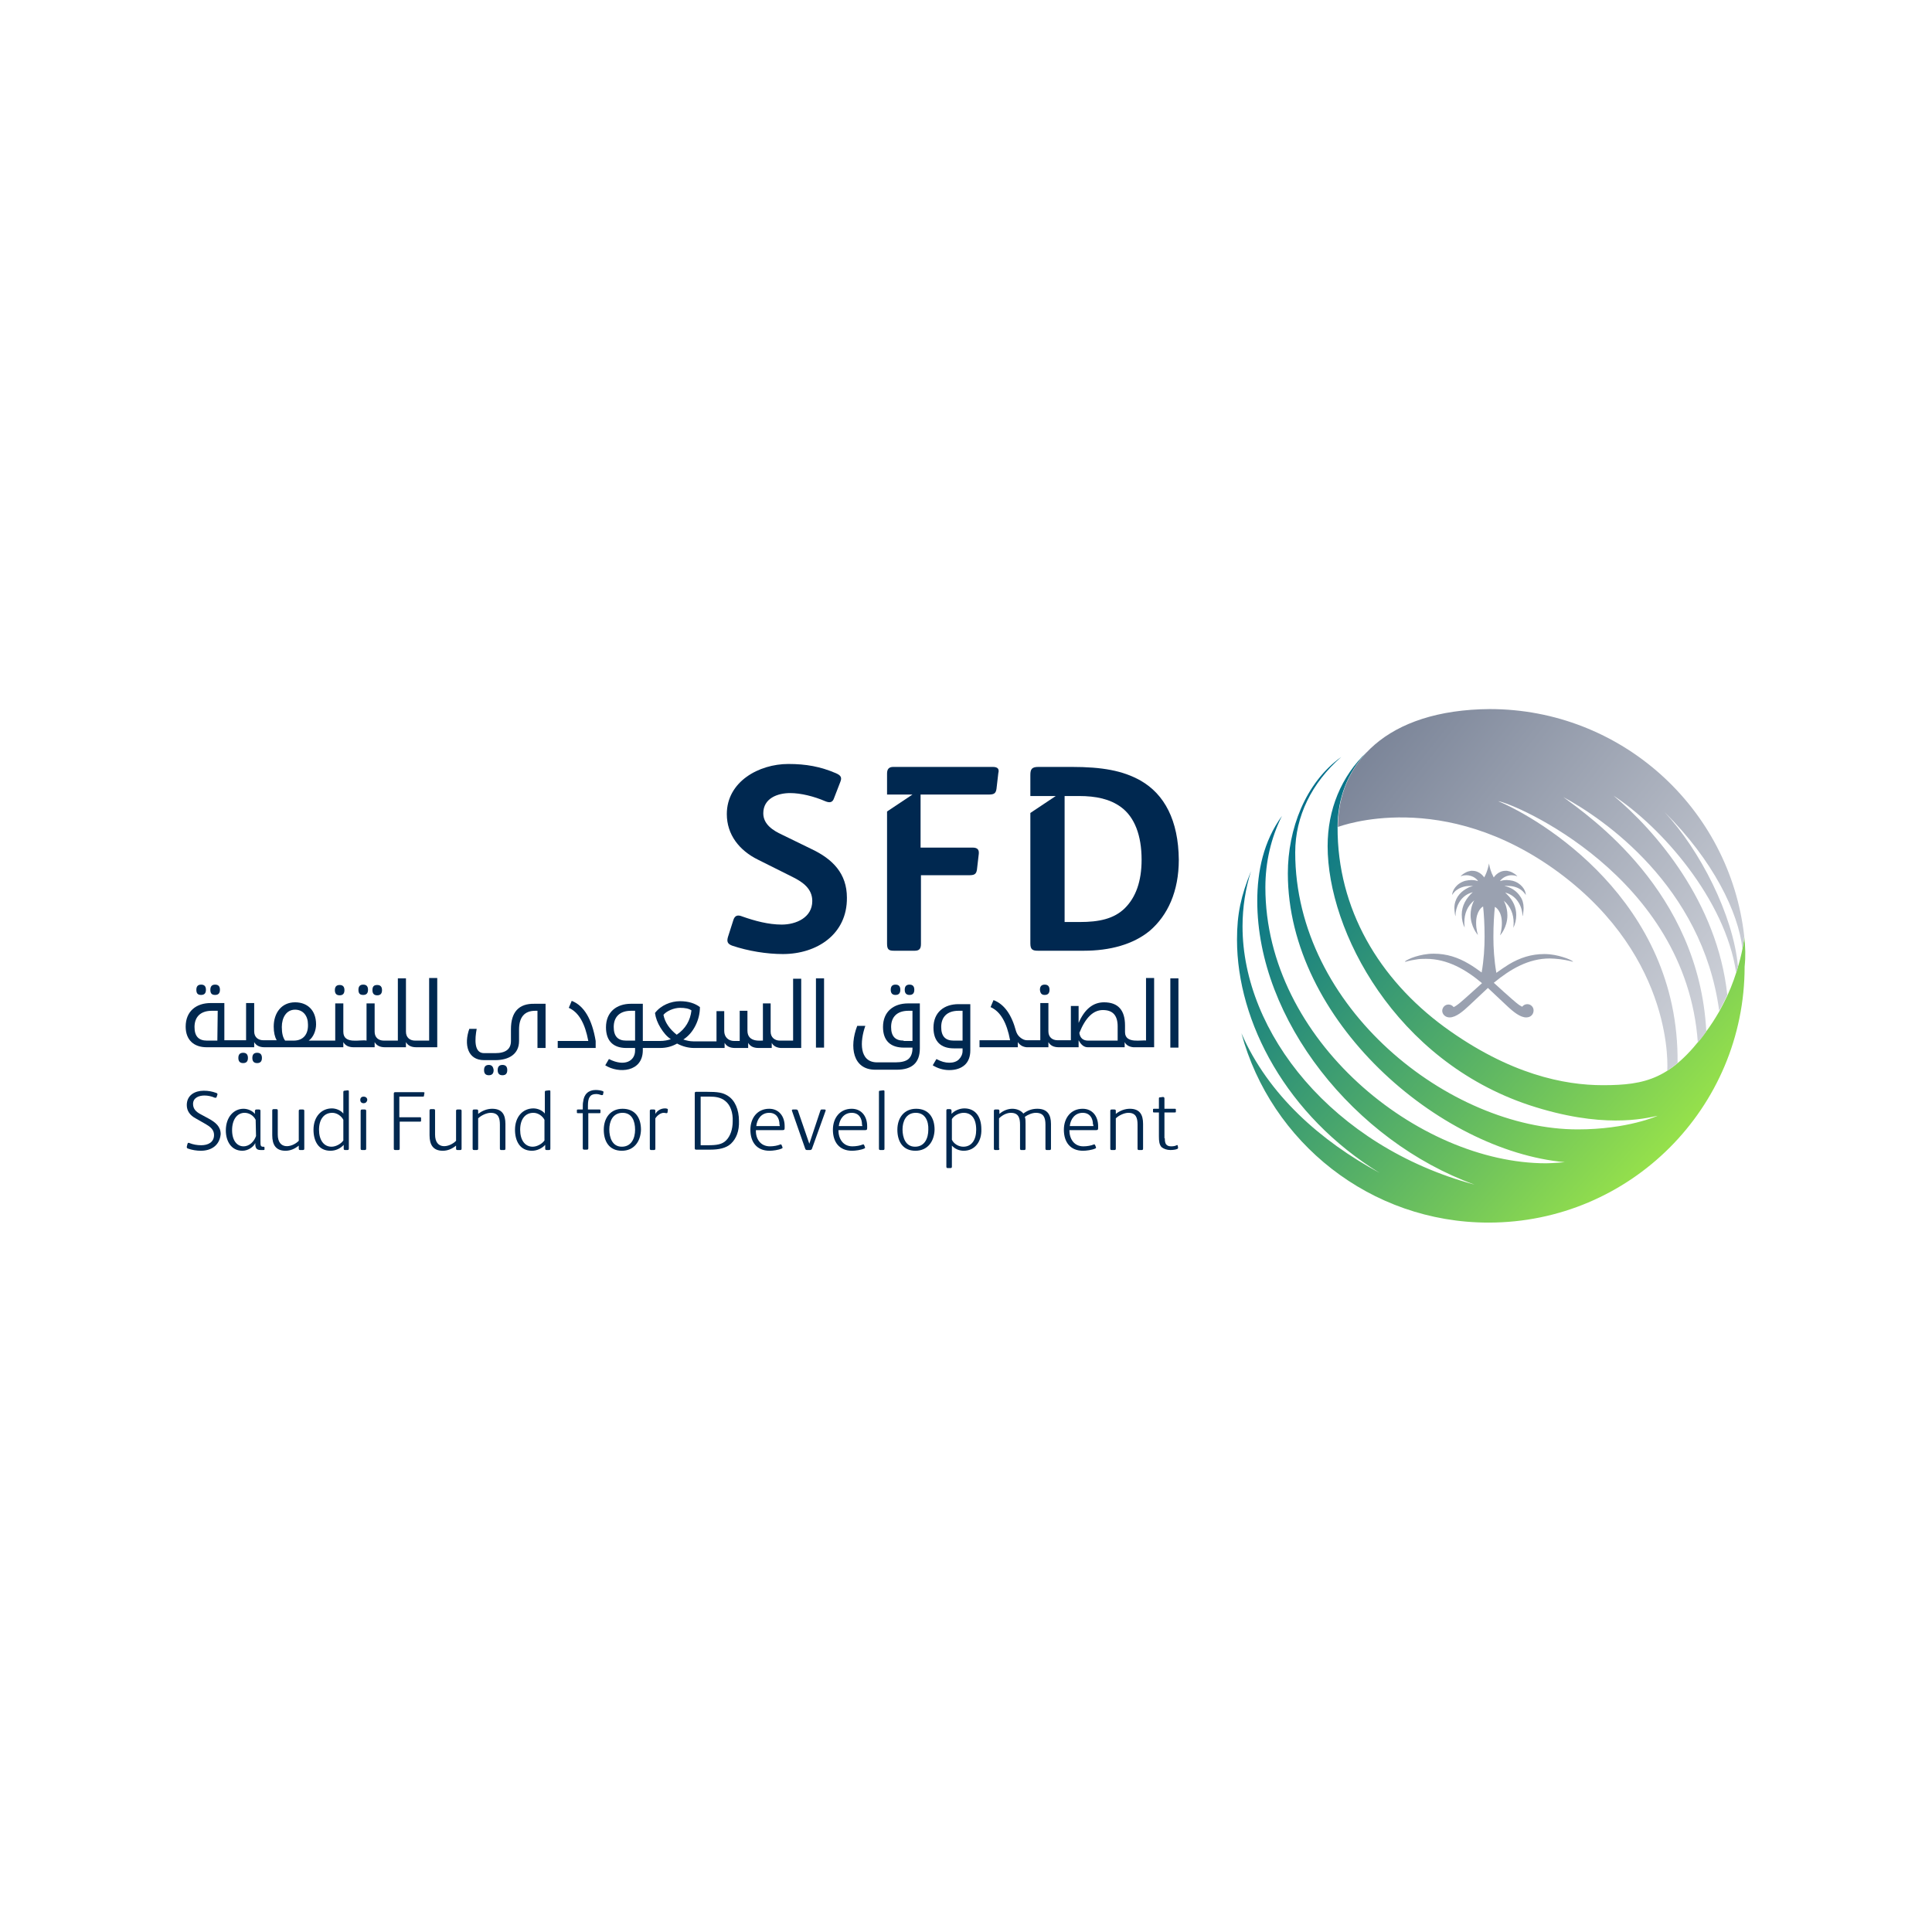 <?xml version="1.0" encoding="iso-8859-1"?>
<!-- Generator: Adobe Illustrator 23.0.1, SVG Export Plug-In . SVG Version: 6.00 Build 0)  -->
<svg version="1.1" id="Layer_1" xmlns="http://www.w3.org/2000/svg" xmlns:xlink="http://www.w3.org/1999/xlink" x="0px" y="0px"
	 viewBox="0 0 512 512" style="enable-background:new 0 0 512 512;" xml:space="preserve">
<g>
	<g>
		<g>
			<g>
				<g>
					<g>
						<path style="fill:#002850;" d="M276.861,263.669c0.879,0,1.269-0.488,1.269-1.367s-0.391-1.367-1.269-1.367
							s-1.269,0.488-1.269,1.367C275.689,263.279,276.08,263.669,276.861,263.669z"/>
						<rect x="310.15" y="259.276" style="fill:#002850;" width="2.148" height="18.353"/>
						<path style="fill:#002850;" d="M237.324,263.669c0.879,0,1.269-0.488,1.269-1.367s-0.39-1.367-1.269-1.367
							s-1.269,0.488-1.269,1.367C236.055,263.279,236.543,263.669,237.324,263.669z"/>
						<path style="fill:#002850;" d="M231.955,283.487h5.662c4.1,0,6.15-1.855,6.15-5.662v-11.91h-3.124
							c-3.807,0-6.638,2.148-6.638,6.248c0,3.612,1.952,5.467,5.564,5.467h2.245v0.195c0,1.269-0.39,2.245-1.074,2.831
							c-0.683,0.586-1.855,0.879-3.417,0.879h-4.881c-4.783,0-4.588-5.564-3.124-9.665h-2.148
							C225.023,277.434,226,283.487,231.955,283.487z M239.472,275.774c-2.245,0-3.319-1.171-3.319-3.612
							c0-2.636,1.562-4.295,4.588-4.295h1.074v8.005h-2.343L239.472,275.774L239.472,275.774z"/>
						<path style="fill:#002850;" d="M303.805,275.774c-1.074-0.293-5.662,0.976-5.662-2.245v-1.757c0-4.1-1.855-6.15-5.564-6.15
							c-2.929,0-5.174,1.855-6.736,5.467v-4.491h-2.05v9.079h-3.514c-1.464,0-2.441-0.879-2.441-2.343v-7.517h-2.148v9.86h-3.514
							c-0.683,0-1.269-0.293-1.855-0.781c-0.586-0.488-0.879-1.074-1.074-1.66c-1.171-4.393-3.124-7.126-5.955-8.2l-0.781,1.855
							c2.636,1.171,4.295,4.1,5.174,8.786h-8.103v1.855h10.153v-1.367c0.586,0.879,1.367,1.269,2.343,1.367l0,0h5.76v-1.367
							c0.488,0.879,1.367,1.367,2.733,1.367h5.272v-1.855c0.683,1.269,1.464,1.855,2.441,1.855h9.762v-1.367
							c0.391,0.781,1.171,1.269,2.343,1.367l0,0h5.467v-18.353h-2.148v16.596H303.805z M296.19,275.774h-7.81
							c-1.367,0-2.148-0.683-2.343-2.05c1.66-4.1,3.71-6.053,6.248-6.053c2.636,0,3.905,1.464,3.905,4.295V275.774z"/>
						<path style="fill:#002850;" d="M254.115,280.753c-0.586,0.586-1.464,0.879-2.538,0.879s-2.148-0.293-3.417-0.976l-0.976,1.66
							c1.269,0.781,2.733,1.269,4.393,1.269c1.757,0,3.124-0.488,4.1-1.367s1.464-2.245,1.464-3.807v-12.3h-3.124
							c-3.807,0-6.638,2.148-6.638,6.248c0,3.71,2.05,5.467,5.369,5.467h2.343v0.683
							C255.091,279.386,254.701,280.167,254.115,280.753z M254.993,275.774h-2.245c-2.245,0-3.319-1.171-3.319-3.612
							c0-2.636,1.562-4.295,4.588-4.295h1.074v7.907H254.993z"/>
						<path style="fill:#002850;" d="M241.033,263.669c0.879,0,1.269-0.488,1.269-1.367s-0.39-1.367-1.269-1.367
							s-1.269,0.488-1.269,1.367C239.764,263.279,240.252,263.669,241.033,263.669z"/>
					</g>
					<g>
						<path style="fill:#002850;" d="M135.406,272.748v3.124c0,2.148-1.367,3.222-4.198,3.222h-2.929
							c-2.733,0-2.441-3.807-1.952-6.443h-1.952c-1.464,4.1-0.488,8.298,3.905,8.298h2.929c3.612,0,6.345-1.562,6.345-5.076v-3.026
							c0-3.319,1.464-4.979,4.295-4.979h0.586v9.86h2.148v-11.715h-2.929C137.456,265.914,135.406,268.257,135.406,272.748z"/>
						<path style="fill:#002850;" d="M133.161,282.217c-0.879,0-1.269,0.488-1.269,1.367s0.39,1.367,1.269,1.367
							s1.269-0.488,1.269-1.367S134.039,282.217,133.161,282.217z"/>
						<path style="fill:#002850;" d="M151.514,265.231l-0.781,1.855c2.636,1.171,4.295,4.1,5.174,8.786h-8.103v1.855h10.055v-1.855
							C156.883,270.015,154.735,266.5,151.514,265.231z"/>
						<path style="fill:#002850;" d="M209.892,275.774h-3.222c-1.367,0-2.441-0.879-2.441-2.343v-7.517h-2.05v9.86
							c-0.195-0.098-4.1,0.683-4.1-2.636v-5.272h-2.05v8.005h-1.464c-1.562,0-2.636-1.074-2.636-2.636v-5.272h-2.05v8.005h-6.15
							c-0.879,0-1.757-0.195-2.636-0.488c1.367-0.879,2.441-2.148,3.222-3.71c0.781-1.562,1.171-3.222,1.171-4.881
							c-1.269-0.976-3.026-1.562-5.272-1.562c-2.441,0-5.076,1.074-6.638,3.124c0.195,1.367,0.683,2.636,1.464,3.905
							c0.781,1.269,1.66,2.343,2.733,3.026c-0.781,0.293-1.757,0.488-2.929,0.488h-4.491v-9.86h-3.124
							c-3.807,0-6.638,2.148-6.638,6.248c0,3.71,2.05,5.467,5.369,5.467h2.343v0.683c0,2.733-2.733,4.393-6.931,2.245l-0.976,1.66
							c3.514,2.245,9.957,1.855,9.957-4.003v-0.586h4.588c1.66,0,3.124-0.39,4.491-1.171c1.464,0.781,3.026,1.171,4.491,1.171h8.103
							v-1.367c0.488,0.879,1.367,1.367,2.733,1.367h3.514v-1.367c0.488,0.879,1.367,1.367,2.733,1.367h3.514v-1.367
							c0.39,0.781,1.171,1.269,2.343,1.367l0,0h5.467v-18.353h-2.148v16.401H209.892z M168.207,275.774h-2.245
							c-2.245,0-3.319-1.171-3.319-3.612c0-2.636,1.562-4.295,4.588-4.295h1.074v7.907H168.207z M179.336,274.212
							c-1.855-1.464-3.124-3.222-3.514-5.272c0.781-0.976,2.733-1.855,4.393-1.855c1.367,0,2.343,0.195,3.026,0.683
							C182.948,270.405,181.679,272.65,179.336,274.212z"/>
						<rect x="216.237" y="259.276" style="fill:#002850;" width="2.148" height="18.353"/>
						<path style="fill:#002850;" d="M129.549,282.217c-0.879,0-1.269,0.488-1.269,1.367s0.39,1.367,1.269,1.367
							c0.879,0,1.269-0.488,1.269-1.367C130.72,282.706,130.33,282.217,129.549,282.217z"/>
					</g>
					<g>
						<path style="fill:#002850;" d="M88.743,262.4c0,0.879,0.39,1.367,1.269,1.367s1.269-0.488,1.269-1.367
							c0-0.879-0.39-1.367-1.269-1.367C89.231,261.033,88.743,261.424,88.743,262.4z"/>
						<path style="fill:#002850;" d="M98.7,262.4c0,0.879,0.39,1.367,1.269,1.367c0.879,0,1.269-0.488,1.269-1.367
							c0-0.879-0.39-1.367-1.269-1.367C99.09,261.033,98.7,261.424,98.7,262.4z"/>
						<path style="fill:#002850;" d="M96.259,263.669c0.879,0,1.269-0.488,1.269-1.367s-0.39-1.367-1.269-1.367
							s-1.269,0.488-1.269,1.367C94.99,263.279,95.381,263.669,96.259,263.669z"/>
						<path style="fill:#002850;" d="M53.306,263.669c0.879,0,1.269-0.488,1.269-1.367s-0.39-1.367-1.269-1.367
							s-1.269,0.488-1.269,1.367C52.036,263.279,52.427,263.669,53.306,263.669z"/>
						<path style="fill:#002850;" d="M68.144,278.996c-0.879,0-1.269,0.488-1.269,1.367s0.39,1.367,1.269,1.367
							s1.269-0.488,1.269-1.367C69.413,279.386,68.925,278.996,68.144,278.996z"/>
						<path style="fill:#002850;" d="M64.435,278.996c-0.879,0-1.269,0.488-1.269,1.367s0.39,1.367,1.269,1.367
							c0.879,0,1.269-0.488,1.269-1.367C65.704,279.386,65.216,278.996,64.435,278.996z"/>
						<path style="fill:#002850;" d="M57.015,263.669c0.879,0,1.269-0.488,1.269-1.367s-0.39-1.367-1.269-1.367
							c-0.879,0-1.269,0.488-1.269,1.367C55.746,263.279,56.137,263.669,57.015,263.669z"/>
						<path style="fill:#002850;" d="M113.734,275.774h-3.71c-1.464,0-2.441-0.879-2.441-2.343v-14.155h-2.148v16.498h-3.71
							c-1.464,0-2.441-0.879-2.441-2.343v-7.517h-2.148v9.86c-1.464-0.39-6.15,1.171-6.15-2.343v-7.517H88.84v9.86h-7.029
							c1.269-0.879,1.952-2.733,1.952-4.295c0-3.807-2.343-5.857-5.564-5.857c-3.612,0-5.662,2.831-5.662,6.443
							c0,1.562,0.293,2.733,0.781,3.612h-3.514c-1.464,0-2.441-0.879-2.441-2.343v-7.517h-2.148v9.86h-5.76v-9.86h-3.612
							c-3.807,0-6.638,2.148-6.638,6.248c0,3.514,2.148,5.467,5.564,5.467h12.593v-1.367c0.488,0.879,1.367,1.367,2.733,1.367
							h20.891v-1.367c0.488,0.879,1.367,1.367,2.733,1.367h5.564v-1.367c0.488,0.879,1.367,1.367,2.733,1.367h5.564v-1.367
							c0.488,0.879,1.367,1.367,2.733,1.367h5.564v-18.353h-2.148V275.774L113.734,275.774z M57.601,275.774h-2.733
							c-2.245,0-3.319-1.171-3.319-3.612c0-2.636,1.562-4.295,4.588-4.295h1.562L57.601,275.774L57.601,275.774z M77.809,275.774
							h-2.245c-0.586-0.781-0.879-1.952-0.879-3.612c0-2.441,1.171-4.588,3.514-4.588c2.148,0,3.417,1.66,3.417,3.905
							C81.714,274.017,80.445,275.774,77.809,275.774z"/>
					</g>
				</g>
				<g>
					<g>
						<path style="fill:#002850;" d="M53.208,304.963c-1.074,0-2.343-0.195-3.417-0.586c-0.293-0.098-0.293-0.293-0.293-0.488
							l0.195-0.781c0.098-0.293,0.293-0.293,0.488-0.195c0.976,0.391,2.05,0.586,3.124,0.586c1.855,0,3.417-0.781,3.417-2.733
							c0-1.367-0.976-2.148-2.148-2.831l-2.733-1.562c-1.464-0.781-2.343-1.952-2.343-3.514c0-2.636,2.148-3.807,4.491-3.807
							c1.269,0,2.245,0.195,3.319,0.586c0.293,0.098,0.39,0.293,0.293,0.488l-0.195,0.586c-0.098,0.293-0.293,0.195-0.488,0.195
							c-0.879-0.39-1.855-0.586-2.733-0.586c-1.464,0-3.026,0.586-3.026,2.245c0,1.269,0.781,2.05,1.855,2.636l2.343,1.269
							c1.757,0.976,3.124,2.05,3.124,4.1C58.187,303.597,55.941,304.963,53.208,304.963z"/>
						<path style="fill:#002850;" d="M70.097,304.573c0,0.195-0.098,0.195-0.293,0.195H69.12c-0.586,0-0.781-0.098-1.074-0.293
							c-0.293-0.293-0.39-0.781-0.39-1.269v-0.293c-0.488,1.074-1.952,2.05-3.417,2.05c-3.026,0-4.393-2.636-4.393-5.369
							c0-3.612,2.148-5.76,4.686-5.76c1.074,0,2.343,0.488,3.026,1.367v-0.781c0-0.293,0.195-0.391,0.39-0.391h0.683
							c0.293,0,0.39,0.098,0.39,0.391v7.907c0,0.586,0,1.074,0.098,1.269c0.098,0.195,0.293,0.293,0.488,0.293h0.195
							c0.195,0,0.293,0,0.293,0.293V304.573z M67.754,296.763c-0.586-1.171-1.757-1.855-2.929-1.855
							c-1.952,0-3.319,1.757-3.319,4.588c0,2.831,1.367,4.295,3.026,4.295c1.66,0,2.831-1.367,3.319-2.733L67.754,296.763
							L67.754,296.763z"/>
						<path style="fill:#002850;" d="M80.64,304.378c0,0.293-0.098,0.391-0.39,0.391h-0.683c-0.293,0-0.39-0.098-0.39-0.391v-0.781
							c-1.074,0.879-2.245,1.367-3.514,1.367c-2.538,0-3.514-1.562-3.514-4.1v-6.541c0-0.293,0.098-0.391,0.39-0.391h0.683
							c0.293,0,0.39,0.098,0.39,0.391v6.345c0,4.1,3.71,3.514,5.564,1.66v-7.907c0-0.293,0.098-0.39,0.39-0.39h0.683
							c0.293,0,0.39,0.098,0.39,0.39C80.64,294.42,80.64,304.378,80.64,304.378z"/>
						<path style="fill:#002850;" d="M87.571,304.963c-3.222,0-4.491-2.636-4.491-5.564c0-3.417,2.05-5.662,4.881-5.662
							c1.074,0,2.343,0.488,3.026,1.367v-5.662c0-0.293,0.098-0.391,0.293-0.391l0.781-0.098c0.293,0,0.39,0,0.39,0.293v15.131
							c0,0.293-0.098,0.391-0.39,0.391h-0.586c-0.293,0-0.39-0.098-0.39-0.391v-0.976C90.207,304.378,88.938,304.963,87.571,304.963
							z M90.988,296.763c-0.488-0.976-1.66-1.855-2.929-1.855c-2.148,0-3.514,1.66-3.514,4.491c0,2.733,1.269,4.491,3.319,4.491
							c1.171,0,2.538-0.781,3.124-1.66C90.988,302.23,90.988,296.763,90.988,296.763z"/>
						<path style="fill:#002850;" d="M96.357,292.37c-0.488,0-0.879-0.293-0.879-0.879c0-0.586,0.39-0.879,0.879-0.879
							c0.488,0,0.976,0.293,0.976,0.879C97.236,292.077,96.845,292.37,96.357,292.37z M97.04,304.378
							c0,0.293-0.098,0.391-0.39,0.391h-0.683c-0.293,0-0.39-0.098-0.39-0.391v-9.957c0-0.293,0.098-0.391,0.39-0.391h0.683
							c0.293,0,0.39,0.098,0.39,0.391V304.378z"/>
					</g>
					<g>
						<path style="fill:#002850;" d="M105.924,296.08h5.369c0.293,0,0.293,0.098,0.293,0.293v0.586c0,0.195,0,0.293-0.293,0.293
							h-5.369v7.126c0,0.293-0.098,0.39-0.39,0.39h-0.781c-0.293,0-0.39-0.098-0.39-0.39v-14.546c0-0.293,0.098-0.391,0.39-0.391
							h7.419c0.293,0,0.39,0.098,0.293,0.293l-0.098,0.586c0,0.293-0.098,0.293-0.39,0.293h-6.15v5.467
							C105.826,296.08,105.924,296.08,105.924,296.08z"/>
						<path style="fill:#002850;" d="M122.325,304.378c0,0.293-0.098,0.391-0.39,0.391h-0.683c-0.293,0-0.39-0.098-0.39-0.391
							v-0.781c-1.074,0.879-2.245,1.367-3.514,1.367c-2.538,0-3.514-1.562-3.514-4.1v-6.541c0-0.293,0.098-0.391,0.39-0.391h0.683
							c0.293,0,0.39,0.098,0.39,0.391v6.345c0,4.1,3.71,3.514,5.564,1.66v-7.907c0-0.293,0.098-0.39,0.39-0.39h0.683
							c0.293,0,0.39,0.098,0.39,0.39V304.378z"/>
						<path style="fill:#002850;" d="M126.718,304.378c0,0.293-0.098,0.391-0.39,0.391h-0.683c-0.293,0-0.39-0.098-0.39-0.391
							v-9.957c0-0.293,0.098-0.391,0.39-0.391h0.683c0.293,0,0.39,0.098,0.39,0.391v0.781c1.074-0.879,2.441-1.367,3.71-1.367
							c2.636,0,3.514,1.562,3.514,4.003v6.541c0,0.293-0.098,0.391-0.391,0.391h-0.683c-0.293,0-0.39-0.098-0.39-0.391v-6.345
							c0-1.757-0.39-3.124-2.441-3.124c-1.074,0-2.538,0.683-3.319,1.464V304.378L126.718,304.378z"/>
						<path style="fill:#002850;" d="M140.971,304.963c-3.222,0-4.491-2.636-4.491-5.564c0-3.417,2.05-5.662,4.881-5.662
							c1.074,0,2.343,0.488,3.026,1.367v-5.662c0-0.293,0.098-0.391,0.293-0.391l0.781-0.098c0.293,0,0.39,0,0.39,0.293v15.131
							c0,0.293-0.098,0.391-0.39,0.391h-0.586c-0.293,0-0.39-0.098-0.39-0.391v-0.976
							C143.606,304.378,142.24,304.963,140.971,304.963z M144.29,296.763c-0.488-0.976-1.66-1.855-2.929-1.855
							c-2.148,0-3.514,1.66-3.514,4.491c0,2.733,1.269,4.491,3.319,4.491c1.171,0,2.538-0.781,3.124-1.66V296.763L144.29,296.763z"
							/>
					</g>
					<g>
						<path style="fill:#002850;" d="M158.835,294.03c0.195,0,0.293,0,0.293,0.195v0.586c0,0.195-0.098,0.195-0.293,0.195h-2.929
							v9.274c0,0.293-0.098,0.391-0.39,0.391h-0.683c-0.293,0-0.39-0.098-0.39-0.391v-9.274h-1.269c-0.195,0-0.293,0-0.293-0.195
							v-0.586c0-0.195,0.098-0.195,0.293-0.195h1.269v-0.293c0-0.879,0-1.367,0.098-1.757c0.195-1.952,1.367-3.124,3.319-3.124
							c0.586,0,1.367,0.098,1.855,0.293c0.195,0.098,0.293,0.195,0.195,0.391l-0.098,0.488c0,0.195-0.195,0.195-0.39,0.195
							c-0.586-0.195-0.976-0.293-1.464-0.293c-1.66,0-2.148,1.074-2.148,3.026v1.074C155.809,294.03,158.835,294.03,158.835,294.03z
							"/>
						<path style="fill:#002850;" d="M164.79,304.963c-3.319,0-4.783-2.441-4.783-5.564s1.757-5.564,4.979-5.564
							c3.319,0,4.881,2.343,4.881,5.564C169.769,302.523,168.012,304.963,164.79,304.963z M164.986,294.908
							c-2.636,0-3.514,2.343-3.514,4.393c0,2.148,0.781,4.588,3.319,4.588s3.514-2.245,3.514-4.491
							C168.305,297.154,167.524,294.908,164.986,294.908z"/>
						<path style="fill:#002850;" d="M176.212,293.737c0.098,0,0.39,0,0.586,0.098c0.195,0,0.195,0.195,0.195,0.293l-0.098,0.683
							c0,0.098-0.098,0.195-0.293,0.195s-0.39-0.098-0.683-0.098c-0.781,0-1.66,0.586-2.245,1.464v8.005
							c0,0.293-0.098,0.391-0.391,0.391H172.6c-0.293,0-0.39-0.098-0.39-0.391v-9.957c0-0.293,0.098-0.39,0.39-0.39h0.683
							c0.293,0,0.391,0.098,0.391,0.39v0.781C174.162,294.323,175.138,293.737,176.212,293.737z"/>
					</g>
					<g>
						<path style="fill:#002850;" d="M193.687,303.109c-1.269,1.171-3.222,1.562-5.467,1.562h-3.71c-0.293,0-0.39-0.098-0.39-0.391
							v-14.546c0-0.293,0.098-0.391,0.39-0.391h2.733c3.026,0,4.295,0.195,5.662,1.074c1.855,1.171,2.929,3.612,2.929,6.638
							C195.932,299.692,195.151,301.742,193.687,303.109z M192.222,291.784c-1.171-0.976-2.636-1.171-4.198-1.171h-2.343v12.886
							h1.952c2.245,0,3.71-0.195,4.783-1.269c1.171-1.171,1.757-3.026,1.757-5.076C194.272,294.908,193.589,292.858,192.222,291.784
							z"/>
						<path style="fill:#002850;" d="M204.035,303.792c0.976,0,2.05-0.195,2.733-0.488c0.195-0.098,0.293,0,0.39,0.195l0.195,0.488
							c0.098,0.195,0,0.293-0.195,0.39c-0.879,0.391-2.343,0.586-3.222,0.586c-3.417,0-5.076-2.343-5.076-5.564
							c0-3.124,1.855-5.564,4.979-5.564c2.636,0,4.1,2.05,4.1,4.588v0.488c0,0.488-0.098,0.586-0.586,0.586h-7.029
							C200.227,301.742,201.496,303.792,204.035,303.792z M206.573,298.032c0-1.757-0.879-3.124-2.733-3.124
							c-2.05,0-3.222,1.66-3.417,3.514h6.248L206.573,298.032L206.573,298.032z"/>
						<path style="fill:#002850;" d="M214.48,303.109l2.929-8.786c0.098-0.293,0.195-0.293,0.39-0.293h0.683
							c0.293,0,0.39,0.098,0.293,0.39l-3.612,10.055c-0.098,0.195-0.293,0.293-0.488,0.293h-0.781c-0.293,0-0.39-0.098-0.488-0.293
							l-3.514-10.055c-0.098-0.293,0-0.39,0.293-0.39h0.781c0.293,0,0.39,0.098,0.488,0.293L214.48,303.109L214.48,303.109z"/>
						<path style="fill:#002850;" d="M225.902,303.792c0.976,0,2.05-0.195,2.733-0.488c0.195-0.098,0.293,0,0.39,0.195l0.195,0.488
							c0.098,0.195,0,0.293-0.195,0.39c-0.879,0.391-2.343,0.586-3.222,0.586c-3.417,0-5.076-2.343-5.076-5.564
							c0-3.124,1.855-5.564,4.979-5.564c2.636,0,4.1,2.05,4.1,4.588v0.488c0,0.488-0.098,0.586-0.586,0.586h-7.029
							C222.192,301.742,223.364,303.792,225.902,303.792z M228.44,298.032c0-1.757-0.879-3.124-2.733-3.124
							c-2.05,0-3.222,1.66-3.417,3.514h6.248L228.44,298.032L228.44,298.032z"/>
						<path style="fill:#002850;" d="M234.395,304.378c0,0.293-0.098,0.391-0.39,0.391h-0.683c-0.293,0-0.39-0.098-0.39-0.391
							v-14.936c0-0.293,0-0.391,0.293-0.391l0.781-0.098c0.293,0,0.39,0,0.39,0.293L234.395,304.378L234.395,304.378z"/>
						<path style="fill:#002850;" d="M242.595,304.963c-3.319,0-4.783-2.441-4.783-5.564s1.757-5.564,4.979-5.564
							c3.319,0,4.881,2.343,4.881,5.564C247.574,302.523,245.817,304.963,242.595,304.963z M242.693,294.908
							c-2.636,0-3.514,2.343-3.514,4.393c0,2.148,0.781,4.588,3.319,4.588c2.538,0,3.514-2.245,3.514-4.491
							C246.11,297.154,245.231,294.908,242.693,294.908z"/>
						<path style="fill:#002850;" d="M255.384,304.963c-1.171,0-2.343-0.488-3.124-1.367v5.564c0,0.293-0.098,0.391-0.39,0.391
							h-0.683c-0.293,0-0.39-0.098-0.39-0.391v-14.839c0-0.293,0.098-0.391,0.39-0.391h0.488c0.293,0,0.488,0.098,0.488,0.391v0.879
							c0.781-0.879,2.148-1.464,3.417-1.464c2.636,0,4.491,1.855,4.491,5.564C260.167,302.328,258.508,304.963,255.384,304.963z
							 M255.384,294.908c-1.171,0-2.538,0.683-3.124,1.66v5.467c0.488,1.074,1.757,1.855,3.026,1.855
							c2.245,0,3.417-1.855,3.417-4.491C258.703,296.275,257.336,294.908,255.384,294.908z"/>
						<path style="fill:#002850;" d="M264.853,304.378c0,0.293-0.098,0.391-0.39,0.391h-0.683c-0.293,0-0.39-0.098-0.39-0.391
							v-9.957c0-0.293,0.098-0.391,0.39-0.391h0.683c0.293,0,0.39,0.098,0.39,0.391v0.781c0.976-0.879,2.245-1.367,3.417-1.367
							c1.074,0,2.245,0.391,2.929,1.269c1.269-0.976,2.538-1.269,3.71-1.269c2.636,0,3.612,1.562,3.612,4.003v6.541
							c0,0.293-0.098,0.391-0.391,0.391h-0.683c-0.293,0-0.39-0.098-0.39-0.391v-6.345c0-1.855-0.488-3.124-2.538-3.124
							c-0.976,0-2.148,0.488-2.929,1.074c0.195,0.488,0.195,1.074,0.195,1.855v6.541c0,0.293-0.098,0.391-0.39,0.391h-0.683
							c-0.293,0-0.39-0.098-0.39-0.391v-6.345c0-1.757-0.391-3.124-2.441-3.124c-1.074,0-2.245,0.586-3.124,1.464v8.005H264.853z"/>
						<path style="fill:#002850;" d="M287.111,303.792c0.976,0,2.05-0.195,2.733-0.488c0.195-0.098,0.293,0,0.39,0.195l0.195,0.488
							c0.098,0.195,0,0.293-0.195,0.39c-0.879,0.391-2.343,0.586-3.222,0.586c-3.417,0-5.076-2.343-5.076-5.564
							c0-3.124,1.855-5.564,4.979-5.564c2.636,0,4.1,2.05,4.1,4.588v0.488c0,0.488-0.098,0.586-0.586,0.586h-7.029
							C283.402,301.742,284.573,303.792,287.111,303.792z M289.649,298.032c0-1.757-0.879-3.124-2.733-3.124
							c-2.05,0-3.222,1.66-3.417,3.514h6.248v-0.39H289.649z"/>
						<path style="fill:#002850;" d="M295.702,304.378c0,0.293-0.098,0.391-0.39,0.391h-0.683c-0.293,0-0.391-0.098-0.391-0.391
							v-9.957c0-0.293,0.098-0.391,0.391-0.391h0.683c0.293,0,0.39,0.098,0.39,0.391v0.781c1.074-0.879,2.441-1.367,3.71-1.367
							c2.636,0,3.514,1.562,3.514,4.003v6.541c0,0.293-0.098,0.391-0.39,0.391h-0.683c-0.293,0-0.39-0.098-0.39-0.391v-6.345
							c0-1.757-0.39-3.124-2.441-3.124c-1.074,0-2.538,0.683-3.319,1.464L295.702,304.378L295.702,304.378z"/>
						<path style="fill:#002850;" d="M308.686,301.644c0,0.781,0.098,1.464,0.488,1.757c0.293,0.293,0.683,0.39,1.269,0.39
							c0.488,0,1.074-0.098,1.367-0.293c0.195-0.098,0.293,0,0.293,0.098l0.098,0.488c0,0.195,0,0.293-0.195,0.39
							c-0.391,0.195-1.171,0.293-1.855,0.293c-0.879,0-1.757-0.293-2.343-0.781c-0.586-0.683-0.683-1.562-0.683-2.831v-6.345h-1.269
							c-0.195,0-0.293,0-0.293-0.195v-0.586c0-0.195,0.098-0.195,0.293-0.195h1.269v-2.636c0-0.293,0-0.39,0.293-0.39l0.781-0.098
							c0.195,0,0.391,0.098,0.391,0.391v2.733h2.733c0.195,0,0.293,0,0.293,0.195v0.586c0,0.195-0.098,0.195-0.293,0.195h-2.733
							v6.834C308.588,301.644,308.686,301.644,308.686,301.644z"/>
					</g>
				</g>
			</g>
			<g>
				<path style="fill:#002850;" d="M207.451,252.833c-4.198,0-9.176-0.781-13.472-2.245c-1.269-0.488-1.367-1.171-1.074-2.245
					l1.464-4.588c0.39-1.171,1.171-1.367,2.343-0.879c3.319,1.171,6.931,2.148,10.446,2.148c3.807,0,8.103-1.855,8.103-6.248
					c0-3.222-2.441-4.979-5.174-6.345l-9.176-4.588c-4.979-2.441-8.298-6.638-8.298-12.105c0-8.591,8.493-13.277,16.303-13.277
					c4.686,0,8.493,0.683,12.593,2.441c1.367,0.586,1.66,1.171,1.171,2.343l-1.66,4.295c-0.39,1.171-1.171,1.269-2.343,0.781
					c-2.929-1.269-6.443-2.148-9.274-2.148c-3.319,0-7.126,1.367-7.126,5.369c0,2.929,2.636,4.588,4.979,5.662l7.81,3.807
					c5.564,2.636,9.372,6.443,9.372,12.886C224.535,247.561,216.53,252.833,207.451,252.833z"/>
				<path style="fill:#002850;" d="M263.096,203.241h-26.358c-1.171,0-1.66,0.586-1.66,1.757v5.564h6.736l-6.736,4.491V250.1
					c0,1.562,0.488,1.855,1.855,1.855h5.467c1.171,0,1.66-0.488,1.66-1.757v-18.255h12.691c1.367,0,1.952-0.195,2.148-1.464
					l0.488-4.198c0.098-1.074-0.293-1.66-1.66-1.66h-13.765v-14.058h17.963c1.367,0,1.952-0.195,2.148-1.464l0.488-4.198
					C264.853,203.827,264.463,203.241,263.096,203.241z"/>
				<path style="fill:#002850;" d="M302.243,206.853c-4.686-2.636-10.153-3.612-18.255-3.612h-8.786
					c-1.757,0-2.148,0.586-2.148,2.148v5.564h6.736l-6.736,4.491v34.558c0,1.66,0.586,1.952,2.05,1.952h12.105
					c6.931,0,13.081-1.66,17.474-5.272c4.783-4.1,7.712-10.446,7.712-18.841C312.298,217.396,308.588,210.465,302.243,206.853z
					 M298.143,240.63c-2.929,2.929-7.029,3.71-11.91,3.71h-4.1v-33.387h3.807c4.491,0,8.2,0.781,11.129,2.929
					c3.612,2.636,5.467,7.517,5.467,13.96C302.536,233.601,300.974,237.799,298.143,240.63z"/>
			</g>
			<g>
				
					<linearGradient id="SVGID_1_" gradientUnits="userSpaceOnUse" x1="53.104" y1="7163.624" x2="154.185" y2="7253.777" gradientTransform="matrix(1 0 0 1 285.431 -6946.06)">
					<stop  offset="0" style="stop-color:#006E8C"/>
					<stop  offset="1" style="stop-color:#96E14B"/>
				</linearGradient>
				<path style="fill:url(#SVGID_1_);" d="M462.246,248.342c0,0.098-0.293,3.124-1.464,7.224c-0.781,2.733-1.757,5.564-3.026,8.298
					l0,0c-0.683,1.464-1.464,2.929-2.148,4.198l0,0c-1.074,1.855-2.245,3.71-3.514,5.369l0,0
					c-9.177,12.496-16.01,14.155-27.334,14.155c-10.153,0-24.698-2.831-41.978-15.424c-17.279-12.691-28.408-31.239-28.311-53.009
					l0,0c0-7.419,2.538-14.448,7.81-19.915c-6.931,6.541-10.446,15.424-10.446,24.991c0,22.551,17.963,56.816,53.399,68.629
					c19.232,6.345,30.458,3.612,34.07,2.831c0,0-7.907,3.612-21.184,3.612c-33.973,0-74.876-32.215-74.876-73.412
					c0-9.567,4.393-18.451,12.203-25.284c-9.567,6.834-14.155,19.232-14.155,30.849c0,38.951,40.025,73.51,73.412,76.536
					c0,0-3.319,0.293-4.979,0.293c-33.777,0-74.388-32.606-74.388-73.119c0-6.638,1.464-13.081,4.393-18.939
					c-4.881,6.736-6.541,14.643-6.541,22.551c0,31.434,25.772,63.65,57.597,75.169c-37.682-10.153-61.502-40.318-61.502-68.433
					c0-5.076,0.781-10.055,2.245-14.643c-2.636,6.541-3.71,11.227-3.71,18.158c0,21.867,13.179,46.664,37.78,61.795
					c-15.522-8.396-29.482-20.598-36.608-36.999c7.81,28.896,34.168,50.178,65.505,50.178c37.487,0,67.848-30.361,67.848-67.848
					C462.636,253.419,462.539,250.881,462.246,248.342z"/>
				<g>
					<path style="fill:#9AA1B0;" d="M416.851,254.883C416.851,254.883,416.949,254.786,416.851,254.883
						c0.098-0.195-1.367-0.879-2.733-1.269c-1.269-0.39-2.929-0.781-4.881-0.781c-3.417,0-6.443,0.976-9.372,2.733
						c-1.074,0.683-2.245,1.464-3.319,2.245c-0.586-3.417-0.781-6.638-0.781-9.469c0-3.319,0.195-6.15,0.39-8.005l0,0
						c0.098,0,1.855,0.976,1.855,4.295c0,1.952-0.488,3.222-0.488,3.222l0,0c0.098,0,1.952-2.148,1.952-5.272
						c0-2.343-0.976-3.905-0.976-3.905l0,0l0,0c1.855,1.562,2.636,3.612,2.636,5.955c0,0.683-0.098,1.269-0.098,1.269l0,0l0,0l0,0
						c0.488-0.976,0.781-2.148,0.781-3.417c0-1.952-0.781-3.807-2.343-5.369c-0.195-0.195-0.39-0.39-0.586-0.586l0,0l0,0
						c0.098,0,0.488,0.195,0.586,0.195c2.733,0.976,4.003,3.807,4.003,6.053l0,0l0,0c0.098,0,0.293-1.367,0.293-2.148
						c0-1.171-0.293-2.245-0.879-3.026c-0.781-1.269-2.148-2.245-3.514-2.636c-0.293-0.098-0.488-0.098-0.683-0.195l0,0l0,0
						c0.293,0,0.586,0,0.879,0c1.171,0,2.441,0.293,3.417,0.976c0.976,0.683,1.367,1.464,1.367,1.464l0,0
						c0-1.367-1.269-3.222-3.514-3.807c-0.488-0.098-1.074-0.195-1.562-0.195c-1.074,0-1.757,0.293-1.757,0.293l0,0
						c0-0.098,1.074-1.562,3.124-1.562c0.879,0,1.464,0.293,1.464,0.293l0,0c0-0.098-0.683-0.683-1.269-0.976
						c-0.488-0.293-0.976-0.39-1.464-0.488c-0.098,0-0.293,0-0.39,0c-2.05,0-3.124,1.757-3.124,1.757l0,0
						c-0.195-0.293-0.293-0.683-0.488-0.976c-0.586-1.367-0.781-2.733-0.781-2.733l0,0l0,0c0,0-0.293,1.952-1.269,3.71l0,0
						c0,0-1.074-1.757-3.124-1.757c-0.098,0-0.293,0-0.39,0c-0.488,0.098-0.976,0.195-1.464,0.488
						c-0.586,0.293-1.269,0.879-1.269,0.976l0,0c0,0,0.586-0.293,1.464-0.293c2.05,0,3.124,1.367,3.124,1.562l0,0
						c0,0-0.683-0.293-1.757-0.293c-0.488,0-0.976,0.098-1.562,0.195c-2.441,0.683-3.514,2.636-3.514,3.807l0,0
						c0,0,0.391-0.879,1.367-1.464c0.976-0.683,2.245-0.976,3.417-0.976c0.293,0,0.586,0,0.879,0l0,0l0,0
						c-0.195,0-0.488,0.098-0.683,0.195c-0.488,0.098-0.976,0.39-1.464,0.683c-0.781,0.488-1.464,1.074-2.05,1.952
						c-0.488,0.781-0.879,1.757-0.879,3.026c0,0.781,0.195,2.148,0.293,2.148l0,0c0,0,0,0,0-0.098c0-2.148,1.171-5.076,4.003-6.053
						c0.098,0,0.488-0.195,0.586-0.195l0,0l0,0c-1.757,1.562-2.929,3.612-2.929,5.955c0,1.269,0.293,2.538,0.781,3.417l0,0l0,0l0,0
						c0,0-0.098-0.683-0.098-1.269c0-2.441,0.781-4.393,2.636-5.955l0,0l0,0c0,0-0.976,1.562-0.976,3.905
						c0,3.026,1.855,5.272,1.952,5.272l0,0c0,0-0.488-1.269-0.488-3.222c0-3.124,1.66-4.295,1.855-4.295l0,0
						c0.195,1.855,0.39,4.588,0.39,8.005c0,2.831-0.195,6.15-0.781,9.469c-1.074-0.781-2.148-1.562-3.319-2.245
						c-2.929-1.757-5.955-2.733-9.372-2.733c-1.952,0-3.612,0.39-4.881,0.781c-1.367,0.391-2.733,1.171-2.733,1.269
						c0,0,0,0.098,0.098,0.098c0,0,1.269-0.39,2.733-0.586c0.976-0.195,1.855-0.195,2.733-0.195c5.662,0,10.543,2.831,14.839,6.443
						c-1.757,1.562-3.319,3.026-4.784,4.295c-0.781,0.683-1.464,1.269-2.05,1.66c-0.293,0.195-0.488,0.293-0.683,0.39
						c-0.293-0.39-0.781-0.683-1.367-0.683c-0.488,0-0.879,0.195-1.171,0.488c-0.293,0.293-0.488,0.781-0.488,1.171
						c0,0.879,0.781,1.757,1.952,1.757c1.757,0,3.71-1.757,5.272-3.222c1.269-1.171,4.588-4.295,4.881-4.588
						c0.293,0.293,3.612,3.417,4.881,4.588c1.952,1.855,3.71,3.222,5.272,3.222c1.269,0,1.952-0.879,1.952-1.855
						c0-0.488-0.195-0.879-0.488-1.171c-0.293-0.293-0.683-0.488-1.171-0.488c-0.586,0-1.074,0.293-1.367,0.683
						c-0.195-0.098-0.488-0.293-0.683-0.391c-0.586-0.391-1.269-0.976-2.05-1.66c-0.488-0.391-3.612-3.222-4.783-4.295
						c4.393-3.612,9.176-6.443,14.839-6.443c0.879,0,1.757,0.098,2.733,0.195C415.68,254.493,416.851,254.883,416.851,254.883z"/>
					
						<linearGradient id="SVGID_2_" gradientUnits="userSpaceOnUse" x1="80.092" y1="7133.086" x2="178.03" y2="7210.307" gradientTransform="matrix(1 0 0 1 285.431 -6946.06)">
						<stop  offset="0" style="stop-color:#788296"/>
						<stop  offset="1" style="stop-color:#D0D3DA"/>
					</linearGradient>
					<path style="fill:url(#SVGID_2_);" d="M354.568,219.153c0.586-0.195,27.92-10.543,58.573,12.105
						c30.946,22.941,28.701,52.423,28.701,52.423v0.098l0,0c0.879-0.586,1.757-1.269,2.733-2.05
						c0.488-43.247-36.804-64.919-47.542-69.41c4.003,0.488,49.787,19.72,52.911,63.943c0.781-0.879,1.562-1.855,2.245-2.929
						c-1.952-37.292-31.239-57.109-37.877-62.088c10.348,5.564,36.804,23.429,41.294,56.621c0.781-1.367,1.464-2.733,2.148-4.198
						c-2.636-24.601-19.036-43.54-30.165-52.814c12.691,8.298,29.58,27.432,32.508,46.859c0.195-0.488,0.293-1.074,0.488-1.562
						c-1.269-13.765-10.153-30.946-19.427-40.904c12.886,12.789,19.524,26.553,20.598,36.12c0.293-1.367,0.488-2.929,0.488-3.222
						c-3.807-34.07-32.704-60.233-67.457-60.233C367.357,188.109,354.568,202.265,354.568,219.153z"/>
				</g>
			</g>
		</g>
	</g>
</g>
</svg>
